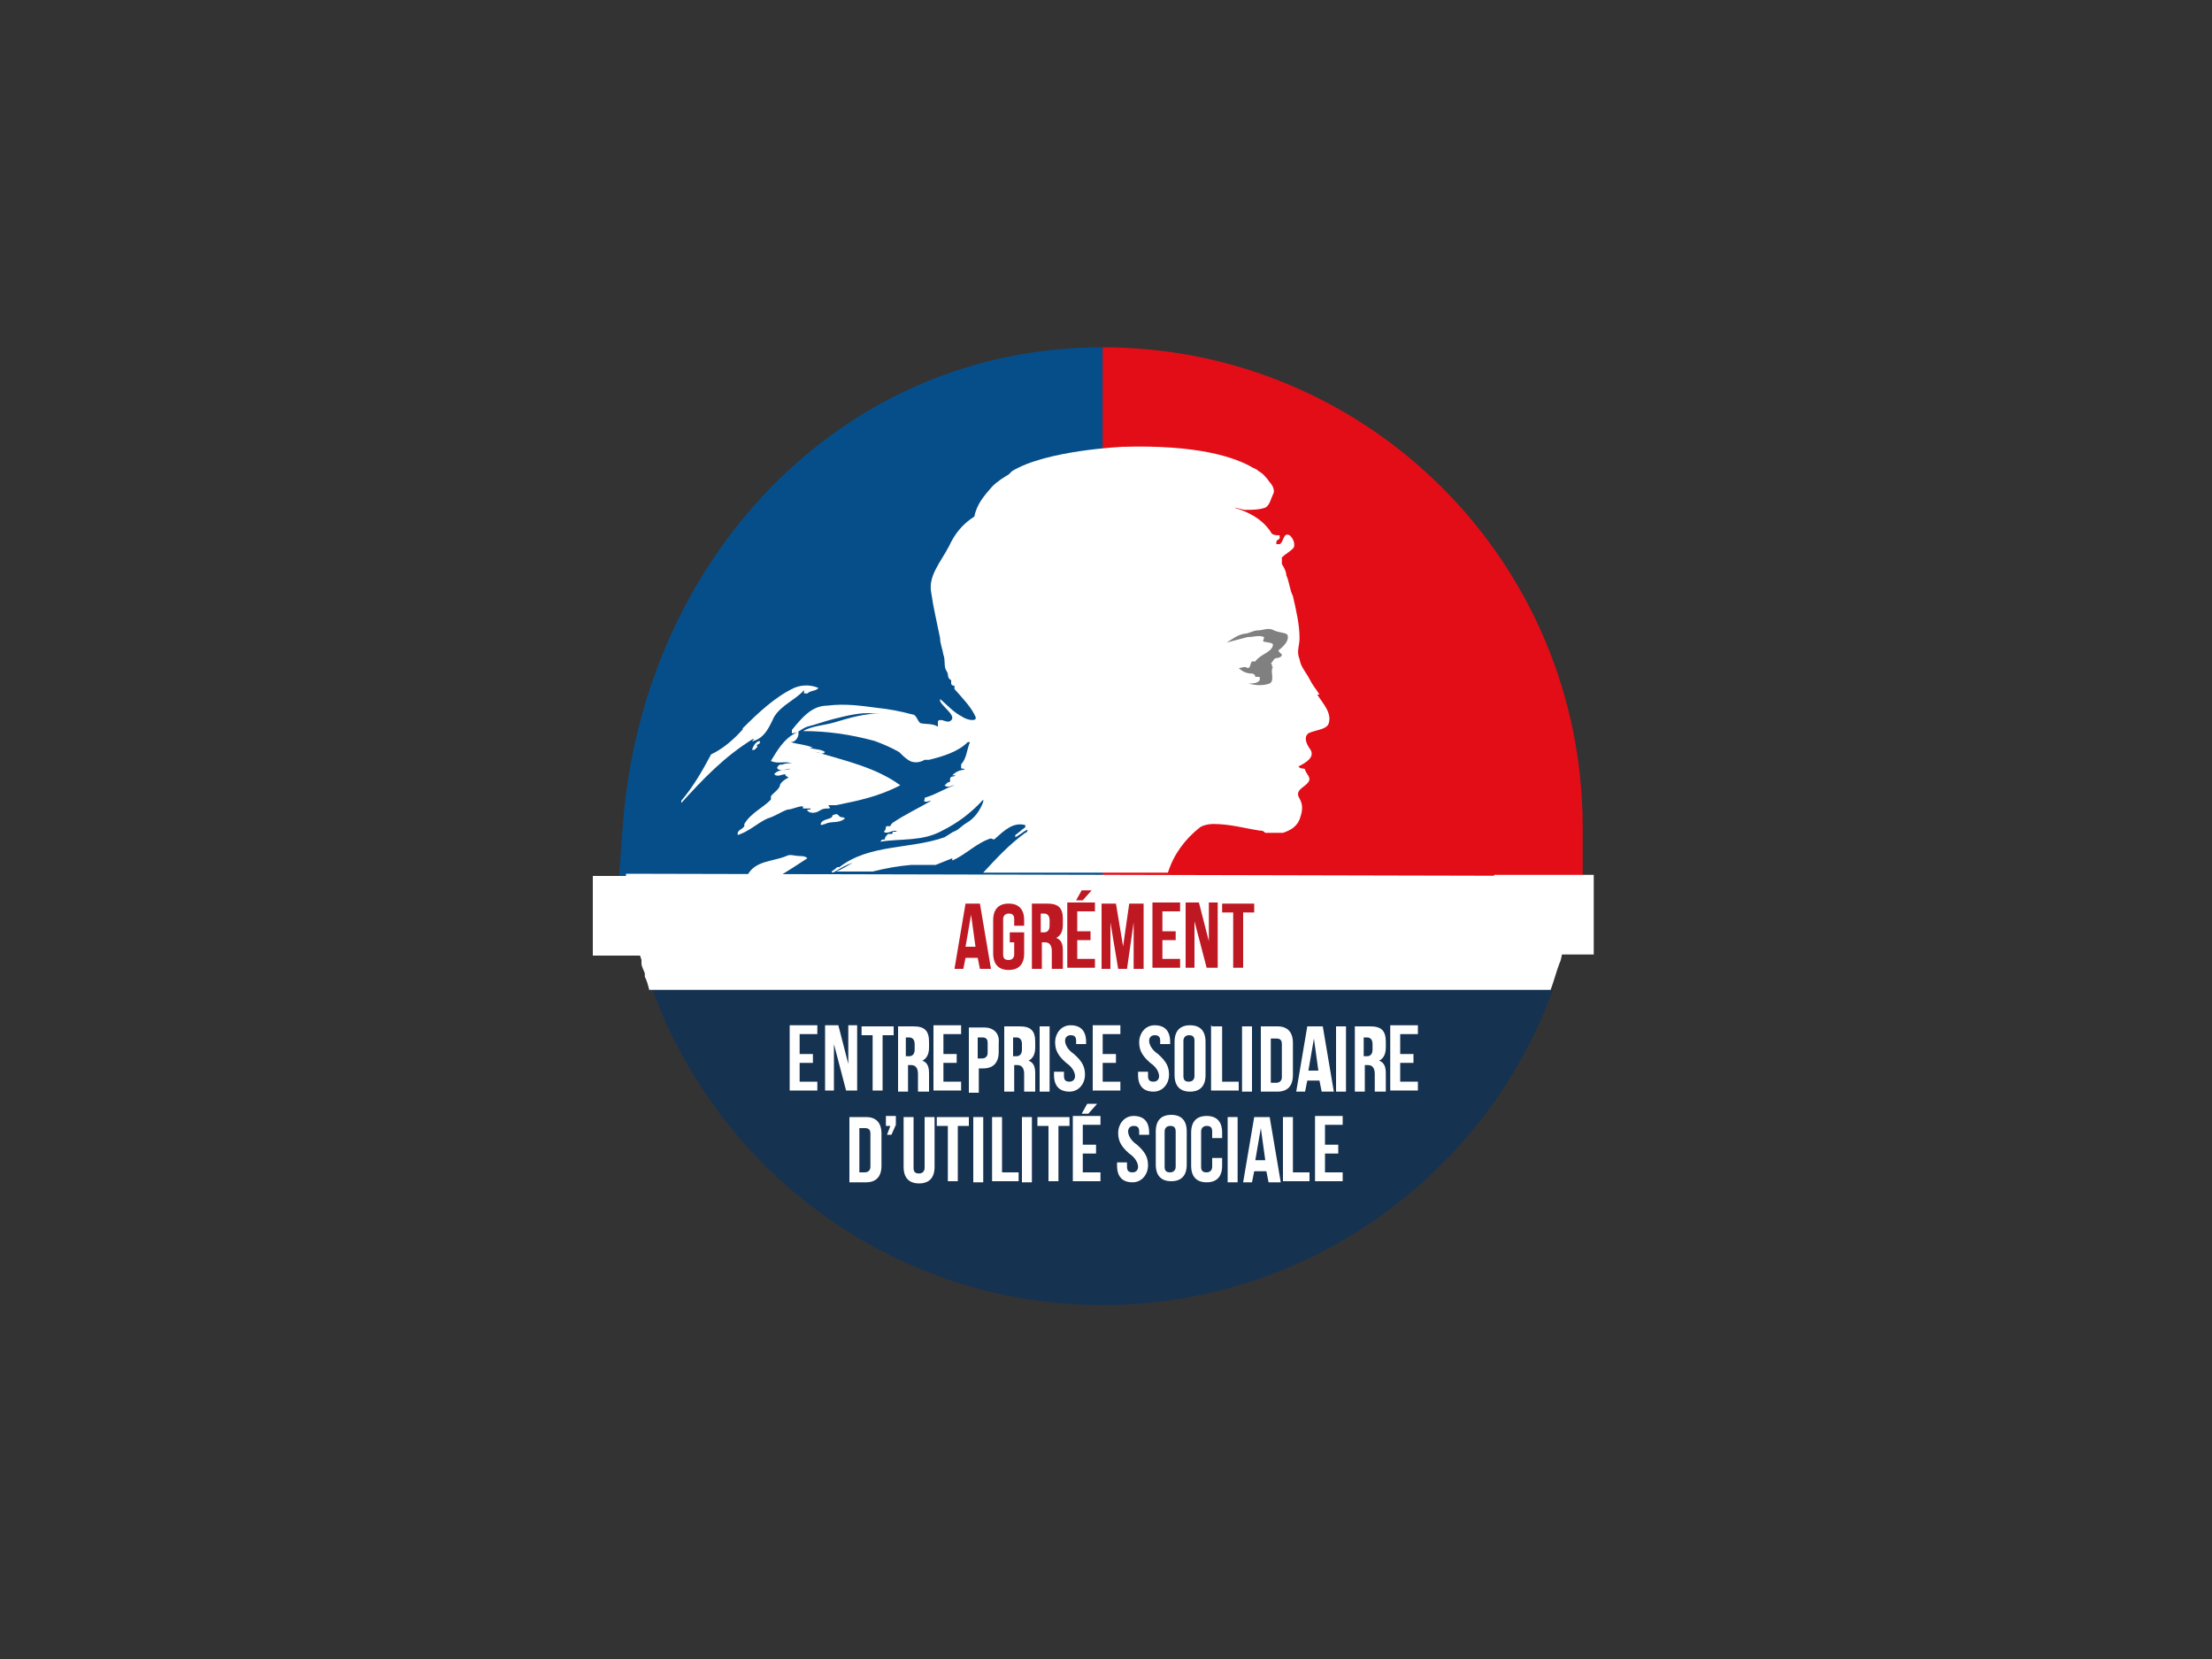 <?xml version="1.0" encoding="UTF-8"?> <svg xmlns="http://www.w3.org/2000/svg" version="1.1" viewBox="0 0 200 150"><rect x="0" y="0" width="200" height="150" fill="#333333" stroke="none"/><defs><style> .cls-1 { fill: #be1823; } .cls-2 { fill: #e30d17; } .cls-3 { fill: #fff; } .cls-4 { fill: #064e89; } .cls-5 { fill: #163251; } .cls-6 { fill: gray; } </style></defs><g><g id="Calque_1"><g><g id="Calque_2"><g><path class="cls-5" d="M59,89.5c6.1,16.7,22.1,28.5,40.7,28.5s34.7-11.9,40.7-28.5H59Z"></path><path class="cls-4" d="M99.7,79.5V31.4c-24,0-41.7,19.5-43.4,43.4-1.7,23.9-.9,3.2.3,4.9h43.1Z"></path><path class="cls-2" d="M99.7,79.5V31.4c24,0,43.4,19.4,43.4,43.4s0,3.2-.3,4.9c0,0-43.1,0-43.1,0Z"></path><g><path class="cls-3" d="M57.8,85.9v-.2.2Z"></path><path class="cls-3" d="M58.2,87.2c0,0,0-.2,0-.3,0,0,0,.2,0,.3Z"></path><path class="cls-3" d="M59,89.5h0Z"></path><path class="cls-3" d="M58.6,88.3c0,0,0-.2,0-.3q0,.2,0,.3Z"></path><path class="cls-3" d="M140.5,89.5h0Z"></path><path class="cls-3" d="M56.8,80.7v-.3.3Z"></path><path class="cls-3" d="M56.6,79.2h0Z"></path><path class="cls-3" d="M141.3,87h0q0,0,0,0Z"></path><path class="cls-3" d="M56.9,82v-.4.4Z"></path><path class="cls-3" d="M57.2,83.2v-.3.3Z"></path><path class="cls-3" d="M142.6,80.7v.3-.3Z"></path><path class="cls-3" d="M141.7,85.8v.2-.2Z"></path><path class="cls-3" d="M141.9,84.6h0Z"></path><path class="cls-3" d="M142.4,81.9v.3-.3Z"></path><path class="cls-3" d="M142.2,83.2v.2-.2Z"></path><path class="cls-3" d="M56.6,79.2h0c0,.4,0,.8.2,1.2v.3c0,.3,0,.6.2.9v.4c0,.3.2.6.2.9v.3c.2.8.3,1.6.5,2.4v.2c0,.3.2.6.3,1,0,0,0,.2,0,.3,0,.3.2.6.3.9,0,0,0,.2,0,.3.2.4.3.8.4,1.2h81.5c.3-.8.5-1.6.8-2.4h0c.2-.4.2-.8.3-1.2v-.2c0-.3.2-.8.3-1.1h0c0-.4.2-.8.3-1.2v-.2c0-.3.2-.7.2-1v-.3c0-.3,0-.5.2-.9v-.3c0-.4.2-.8.2-1.2v-.3l-85.9-.2h0Z"></path></g><g><path class="cls-1" d="M89.5,87.6h-.9l-.2-1h-1.1l-.2,1h-.8l1-5.9h1.3l1,5.9h-.2ZM87.3,85.6h.9l-.4-2.9h0l-.5,2.9h0Z"></path><path class="cls-1" d="M91.3,84.3h1.3v1.9c0,1-.5,1.5-1.4,1.5s-1.4-.5-1.4-1.5v-3c0-1,.5-1.5,1.4-1.5s1.4.5,1.4,1.5v.5h-.9v-.6c0-.4-.2-.5-.5-.5s-.5.2-.5.5v3.2c0,.4.2.5.5.5s.5-.2.5-.5v-1.1h-.4v-.8Z"></path><path class="cls-1" d="M95.1,87.6c0-.2,0-.3,0-.7v-.9c0-.5-.2-.8-.6-.8h-.3v2.4h-.9v-5.9h1.4c1,0,1.4.4,1.4,1.4v.5c0,.6-.2,1-.6,1.2h0c.5.2.6.6.6,1.2v.9c0,.3,0,.5,0,.7h-.9ZM94.1,82.5v1.8h.3c.3,0,.5-.2.5-.6v-.5c0-.4-.2-.6-.5-.6h-.4Z"></path><path class="cls-1" d="M97.4,84.2h1.2v.8h-1.2v1.7h1.6v.8h-2.5v-5.9h2.5v.8h-1.6c0,0,0,1.6,0,1.6ZM98.7,80.5l-.8.9h-.6l.5-.9h.9Z"></path><path class="cls-1" d="M101.5,85.9h0l.6-4.2h1.3v5.9h-.9v-4.2h0l-.6,4.2h-.8l-.7-4.2h0v4.2h-.8v-5.9h1.3l.7,4.2Z"></path><path class="cls-1" d="M105.1,84.2h1.2v.8h-1.2v1.7h1.6v.8h-2.5v-5.9h2.5v.8h-1.6c0,0,0,1.6,0,1.6Z"></path><path class="cls-1" d="M108,83.3h0v4.2h-.8v-5.9h1.2l.9,3.5h0v-3.5h.8v5.9h-1l-1.1-4.2Z"></path><path class="cls-1" d="M110.5,81.7h2.9v.8h-1v5h-.9v-5h-1c0,0,0-.8,0-.8Z"></path></g><g><path class="cls-3" d="M72.3,95.3h1.2v.8h-1.2v1.7h1.6v.8h-2.5v-5.9h2.5v.8h-1.6s0,1.6,0,1.6Z"></path><path class="cls-3" d="M75.4,94.4h0v4.2h-.8v-5.9h1.2l.9,3.5h0v-3.5h.8v5.9h-1l-1.1-4.2Z"></path><path class="cls-3" d="M77.9,92.8h2.9v.8h-1v5h-.9v-5h-1c0,0,0-.8,0-.8Z"></path><path class="cls-3" d="M83,98.7c0-.2,0-.3,0-.7v-.9c0-.5-.2-.8-.6-.8h-.3v2.4h-.9v-5.9h1.4c1,0,1.4.4,1.4,1.4v.5c0,.6-.2,1-.6,1.2h0c.5.2.6.6.6,1.2v.9c0,.3,0,.5,0,.7h-.9ZM81.9,93.7v1.8h.3c.3,0,.5-.2.5-.6v-.5c0-.4-.2-.6-.5-.6,0,0-.4,0-.4,0Z"></path><path class="cls-3" d="M85.3,95.3h1.2v.8h-1.2v1.7h1.6v.8h-2.5v-5.9h2.5v.8h-1.6v1.6Z"></path><path class="cls-3" d="M90.3,94.3v.8c0,1-.5,1.5-1.4,1.5h-.4v2.2h-.9v-5.9h1.4c.8,0,1.4.5,1.3,1.4h0ZM88.4,93.7v2h.4c.3,0,.5-.2.5-.5v-.9c0-.4-.2-.5-.5-.5,0,0-.4,0-.4,0Z"></path><path class="cls-3" d="M92.6,98.7c0-.2,0-.3,0-.7v-.9c0-.5-.2-.8-.6-.8h-.3v2.4h-.9v-5.9h1.4c1,0,1.4.4,1.4,1.4v.5c0,.6-.2,1-.6,1.2h0c.5.2.6.6.6,1.2v.9c0,.3,0,.5,0,.7h-.9ZM91.6,93.7v1.8h.3c.3,0,.5-.2.5-.6v-.5c0-.4-.2-.6-.5-.6h-.4Z"></path><path class="cls-3" d="M94.1,92.8h.8v5.9h-.9v-5.9h0Z"></path><path class="cls-3" d="M96.8,92.7c.9,0,1.4.5,1.4,1.5v.2h-.9v-.3c0-.4-.2-.5-.5-.5s-.5.2-.5.5.2.8.8,1.2c.8.7,1,1.2,1,1.9s-.5,1.5-1.4,1.5-1.4-.5-1.4-1.5v-.3h.9v.4c0,.4.2.5.5.5s.5-.2.5-.5-.2-.8-.8-1.2c-.8-.7-1-1.2-1-1.9s.5-1.5,1.4-1.5Z"></path><path class="cls-3" d="M99.7,95.3h1.2v.8h-1.2v1.7h1.6v.8h-2.5v-5.9h2.5v.8h-1.6c0,0,0,1.6,0,1.6Z"></path><path class="cls-3" d="M104.4,92.7c.9,0,1.4.5,1.4,1.5v.2h-.9v-.3c0-.4-.2-.5-.5-.5s-.5.2-.5.5.2.8.8,1.2c.8.7,1,1.2,1,1.9s-.5,1.5-1.4,1.5-1.4-.5-1.4-1.5v-.3h.9v.4c0,.4.2.5.5.5s.5-.2.5-.5-.2-.8-.8-1.2c-.8-.7-1-1.2-1-1.9s.5-1.5,1.4-1.5Z"></path><path class="cls-3" d="M106.2,94.2c0-1,.5-1.5,1.4-1.5s1.4.5,1.4,1.5v3c0,1-.5,1.5-1.4,1.5s-1.4-.5-1.4-1.5v-3ZM107,97.3c0,.4.2.5.5.5s.5-.2.5-.5v-3.2c0-.4-.2-.5-.5-.5s-.5.2-.5.5v3.2Z"></path><path class="cls-3" d="M109.6,92.8h.9v5h1.5v.8h-2.5v-5.9Z"></path><path class="cls-3" d="M112.3,92.8h.9v5.9h-.9v-5.9Z"></path><path class="cls-3" d="M114,92.8h1.5c.9,0,1.4.5,1.4,1.5v2.9c0,1-.5,1.5-1.4,1.5h-1.5v-5.9ZM114.9,93.7v4.2h.5c.3,0,.5-.2.5-.5v-3c0-.4-.2-.5-.5-.5h-.5Z"></path><path class="cls-3" d="M120.4,98.7h-.9l-.2-1h-1.1l-.2,1h-.8l1-5.9h1.4l1,5.9h-.3ZM118.3,96.8h.9l-.4-2.9h0l-.5,2.9h0Z"></path><path class="cls-3" d="M120.8,92.8h.9v5.9h-.9v-5.9Z"></path><path class="cls-3" d="M124.3,98.7c0-.2,0-.3,0-.7v-.9c0-.5-.2-.8-.6-.8h-.3v2.4h-.9v-5.9h1.4c1,0,1.4.4,1.4,1.4v.5c0,.6-.2,1-.6,1.2h0c.5.2.6.6.6,1.2v.9c0,.3,0,.5,0,.7h-.9ZM123.3,93.7v1.8h.3c.3,0,.5-.2.5-.6v-.5c0-.4-.2-.6-.5-.6,0,0-.4,0-.4,0Z"></path><path class="cls-3" d="M126.6,95.3h1.2v.8h-1.2v1.7h1.6v.8h-2.5v-5.9h2.5v.8h-1.6v1.6Z"></path></g><g><path class="cls-3" d="M76.8,101h1.5c.9,0,1.4.5,1.4,1.5v2.9c0,1-.5,1.5-1.4,1.5h-1.5v-5.9ZM77.7,101.8v4.2h.5c.3,0,.5-.2.5-.5v-3c0-.4-.2-.5-.5-.5h-.5Z"></path><path class="cls-3" d="M80.1,101.8v-.9h.9v.8l-.4.9h-.4l.3-.8h-.5Z"></path><path class="cls-3" d="M82.6,101v4.6c0,.4.2.5.5.5s.5-.2.5-.5v-4.6h.9v4.5c0,1-.5,1.5-1.4,1.5s-1.4-.5-1.4-1.5v-4.5h.9Z"></path><path class="cls-3" d="M84.7,101h2.9v.8h-1v5h-.9v-5h-1c0,0,0-.8,0-.8Z"></path><path class="cls-3" d="M88,101h.9v5.9h-.9v-5.9Z"></path><path class="cls-3" d="M89.7,101h.9v5h1.5v.8h-2.4v-5.9h0Z"></path><path class="cls-3" d="M92.4,101h.9v5.9h-.9v-5.9Z"></path><path class="cls-3" d="M93.8,101h2.9v.8h-1v5h-.9v-5h-1c0,0,0-.8,0-.8Z"></path><path class="cls-3" d="M97.9,103.5h1.2v.8h-1.2v1.7h1.6v.8h-2.5v-5.9h2.5v.8h-1.6c0,0,0,1.6,0,1.6ZM99.2,99.8l-.8.9h-.6l.5-.9h.9Z"></path><path class="cls-3" d="M102.5,100.9c.9,0,1.4.5,1.4,1.5v.2h-.9v-.3c0-.4-.2-.5-.5-.5s-.5.2-.5.5.2.8.8,1.2c.8.7,1,1.2,1,1.9s-.5,1.5-1.4,1.5-1.4-.5-1.4-1.5v-.3h.9v.4c0,.4.2.5.5.5s.5-.2.5-.5-.2-.8-.8-1.2c-.8-.7-1-1.2-1-1.9,0-.7.5-1.5,1.4-1.5Z"></path><path class="cls-3" d="M104.5,102.3c0-1,.5-1.5,1.4-1.5s1.4.5,1.4,1.5v3c0,1-.5,1.5-1.4,1.5s-1.4-.5-1.4-1.5v-3ZM105.3,105.5c0,.4.2.5.5.5s.5-.2.5-.5v-3.2c0-.4-.2-.5-.5-.5s-.5.2-.5.5v3.2Z"></path><path class="cls-3" d="M110.5,104.6v.8c0,1-.5,1.5-1.4,1.5s-1.4-.5-1.4-1.5v-3c0-1,.5-1.5,1.4-1.5s1.4.5,1.4,1.5v.5h-.9v-.6c0-.4-.2-.5-.5-.5s-.5.2-.5.5v3.2c0,.4.2.5.5.5s.5-.2.5-.5v-.8s.9,0,.9,0Z"></path><path class="cls-3" d="M111,101h.9v5.9h-.9v-5.9Z"></path><path class="cls-3" d="M115.6,106.9h-.9l-.2-1h-1.1l-.2,1h-.8l1-5.9h1.4l1,5.9h-.2ZM113.5,104.9h.9l-.4-2.9h0l-.5,2.9h0Z"></path><path class="cls-3" d="M116,101h.9v5h1.5v.8h-2.4v-5.9h0Z"></path><path class="cls-3" d="M119.8,103.5h1.2v.8h-1.2v1.7h1.6v.8h-2.5v-5.9h2.5v.8h-1.6c0,0,0,1.6,0,1.6Z"></path></g><path class="cls-3" d="M119.3,62.8c-.3-.5-.6-.8-.9-1.4-.3-.6-.8-1.1-.9-1.8-.3-.7,0-1.2,0-1.9,0-1.2-.3-2.5-.6-3.8-.3-.6-.3-1.2-.6-1.9,0-.3-.2-.7-.4-1,0-.2,0-.4,0-.6.3-.3.7-.5,1-.8s0-1-.3-1.2c-.6-.3-.5.6-.9.8h-.3c0-.3,0-.3.3-.5,0,0,0-.3,0-.3-.3,0-.7,0-.8-.3-.8-1.2-2-1.8-3.3-2.2.3,0,.7.2,1,.2.6,0,1.2,0,1.8-.2.4-.2.5-.8.7-1.2.2-.3,0-.8-.3-1.1-.2-.3-.6-.8-1-1-.2-.2-.3-.2-.5-.3h0c-1.7-1-5.1-2.1-11.8-1.9,0,0-6.9.3-10,2.2,0,0-.2.2-.3.3-.5.3-1,.6-1.5,1.1-.7.8-1.4,1.6-1.6,2.7-1.1.7-1.8,1.6-2.3,2.7-.8,1.5-1.9,2.7-1.6,4.2.2,1.4.5,2.6.8,4.1,0,.5.2.9.3,1.5.2.5,0,1.1.3,1.5.2.3,0,.6.4.8v.3c0,0,0,.2.3.2v.3c.7.8,1.5,1.6,1.9,2.5.2.5-.8.3-1.2,0-.8-.4-1.4-1.1-2-1.6,0,0,0,0,0,.2.3.6,1.6,1.4.9,1.8-.3.2-.8-.3-1.1,0,0,.2,0,.3,0,.5-.5-.3-1-.2-1.5-.3-.3,0-.4-.8-.8-.8-1.1-.3-2.2-.5-3.2-.6-1.5-.2-2.9-.4-4.5-.2-1.4,0-2.3,1.1-3.2,2.2v.3c.6,0,.8-.4,1.4-.6.8-.2,1.6-.5,2.4-.7,1.2-.3,2.4-.6,3.5-.5.3,0,.6,0,.8,0-1.5,0-2.9.4-4.2.8-1,.3-2,.3-2.9.8,2.2,0,4.3.3,6.5.9.8.3,1.5.6,2.2,1,.3.3.5.5.8.7.4.3,1,.3,1.5,0h.4c1.2-.3,2.6-.7,3.5-1.6,0,0,0,0,.2,0-.3.7-.3,1.5-.8,2,0,0,0,.3,0,.3h.2c0,0-.2,0-.2,0,0,.2.3,0,.3.2-.4,0-.8.2-1.1.5,0,0,.2,0,.3,0-.2.2-.4,0-.5.3,0,0,0,0,.2,0,0,0-.2,0-.2,0v.3c-.3,0-.3.2-.5.3.3.3.6,0,.9,0-.9.3-1.6.8-2.6,1.1-.2,0,0,.3-.2.3.3.2.4,0,.7,0-1.2.7-2.3,1.2-3.5,2,0,0-.2.2-.2.3h-.3c-.2,0,0,.3-.3.5.4.3.9-.3,1.2,0,0,0-.2,0-.3,0-.2,0,0,.2-.2.2h-.3c-.2.2-.3.3-.3.5-.2,0-.3,0-.4.2,1.9-.3,3.8,0,5.6-1,1.4-.7,2.6-1.6,3.7-2.8,0,0,0,0,0,.2-.3.8-.8,1.5-1.5,1.9-.5.3-.8.7-1.2.8-.3.2-.5.3-.8.5-3.1,1.1-6.8.6-9.5,2.7,0,0,0,0-.2,0-.2.2-.4.3-.5.4,0,.2.3,0,.3,0,.5-.3,1-.6,1.6-.8-.5.3-1,.6-1.5.8h3.3c1.2-.3,2.3-.5,3.5-.6.7,0,1.4,0,2.2,0,.5-.2,1-.4,1.5-.6v.2c1.2-.5,2.2-1.6,3.5-2,0,0,.3.2.4,0,.8-.7,1.6-1.5,2.7-1.2,0,0,0,.2,0,.2s0,0,0,0c0,0,0,0,.2,0,0,0,0,0-.2,0-.3.2-.6.5-.9.7,0,0,0,.2,0,.2.4-.2.7-.5,1.1-.7,0,0,0,.3-.2.3-1.5,1.1-2.6,2.3-3.8,3.6h16.7c.5-1.6,1.5-3,2.9-4.1.3-.2.8-.3,1.2-.3,1.5,0,2.9.4,4.2.6.2,0,.3,0,.5.2.5,0,1.1,0,1.6,0,.6-.2,1.2-.5,1.5-1.2.2-.6.4-1.2,0-1.9-.5-.8.5-1,.8-1.5.3-.4-.2-.7-.3-1.1,0-.2-.4,0-.6-.3.6-.3,1.5-.8,1.1-1.5-.3-.4-.7-1.1-.2-1.5.6-.3,1.5-.3,1.8-.8.4-1-.5-1.9-1-2.7h-.2Z"></path><path class="cls-3" d="M70.5,79.2c.8-.5,1.6-1,2.5-1.6-.2-.2-.5-.2-.7-.2-.4,0-.9-.2-1.2,0-1.2.5-2.8.4-3.5,1.7"></path><path class="cls-3" d="M70.7,69.1c-.3,0-.5.3-.4.4.3.3.8,0,1.2,0-.5.2-1.1,0-1.5.5.3.3.7,0,1,0,0,.2.2.2.3.3-.4.2-.8.5-.8.8-.2.4-.6.6-.8.9v.3c-.8.8-1.8,1.2-2.4,2.2,0,0,0,0,0,.2-.2.3-.5.3-.6.6,0,0,0,.2,0,.2,1-.3,1.8-1.1,2.7-1.5.7-.2,1.2-.6,1.8-.8.4,0,.9-.3,1.4-.3,0,0,0,.2,0,.2h.7c0,.2-.4,0-.3.2.3.3.8.2,1.1,0s.5-.2.8-.2,0-.2,0-.3c.3,0,.4,0,.7,0,2-.4,3.9-.8,5.8-1.8-2.2-1.6-4.9-2.2-7.6-3,.3,0,.5.3.8,0-.4-.3-.9-.2-1.4-.4,0,0,.3,0,.3,0-.7-.3-1.4-.3-2-.5.4,0,.7-.4.7-.8s-.2,0-.3,0c-1,.5-1.6,1.5-2.2,2.5.6.3,1.2,0,1.9.2-.2,0-.7,0-1,.2h0Z"></path><path class="cls-3" d="M67.2,65.9c-.8.9-1.8,1.8-2.9,2.3-.8,1.5-1.6,2.9-2.7,4.2,0,0,0,.2,0,.2,2-2.2,3.9-4.2,6.5-5.8.2,0-.3.3,0,.2,1.1-.3,1.5-1.4,1.9-2.2.7-1.1,1.9-1.5,2.7-2.4,0,0,0,.2,0,.3,0,0,.2,0,.3,0,.3-.3.8-.2,1-.5-.7-.3-1.5-.3-2.2,0-1.7.8-3.2,2.2-4.7,3.7h0Z"></path><path class="cls-3" d="M68.4,67.5c0-.2.2-.2.3-.3,0,0,0-.2,0-.2-.3,0-.6.4-.7.8,0,0,0,0,.2,0,.2-.2.3-.2.3-.4Z"></path><path class="cls-3" d="M75.2,73.9c-.3.2-.9.2-1,.6,0,.2.3,0,.4,0,.6-.3,1.2,0,1.8-.5-.2-.2-.4,0-.6-.3-.2-.2-.4,0-.5,0h0Z"></path><path class="cls-6" d="M114.3,57.6c-.5-.2-.9,0-1.5,0-.7.2-1.2.3-1.9.5.5-.3,1-.7,1.6-.8.4,0,.8-.3,1.2-.3.5,0,1-.3,1.5,0,.4.2,1.1.2,1.2.4.2.5-.3,1-.8,1.4,0,.2.3.3.3.4,0,.2-.3.3-.5.3-.2,0-.3.3-.5.5.2,0,0,.3.2.3-.3.4.2,1.2-.3,1.5-.6.2-1.2.2-1.9,0,.3,0,.8,0,1-.3v-.3c0,0,0,0-.2,0,0,0-.2,0-.2,0,0-.2-.2-.3-.3-.3-.5,0-.9-.2-1.2-.5.3,0,.5-.2.8,0,.3,0,.2-.4.4-.6h.3c.5-.7,1.5-.8,1.6-1.5,0-.2-.5-.2-.9-.3h0Z"></path></g></g><rect class="cls-3" x="53.6" y="79.2" width="9" height="7.2"></rect><rect class="cls-3" x="135.1" y="79.1" width="9" height="7.2"></rect></g></g></g></svg> 